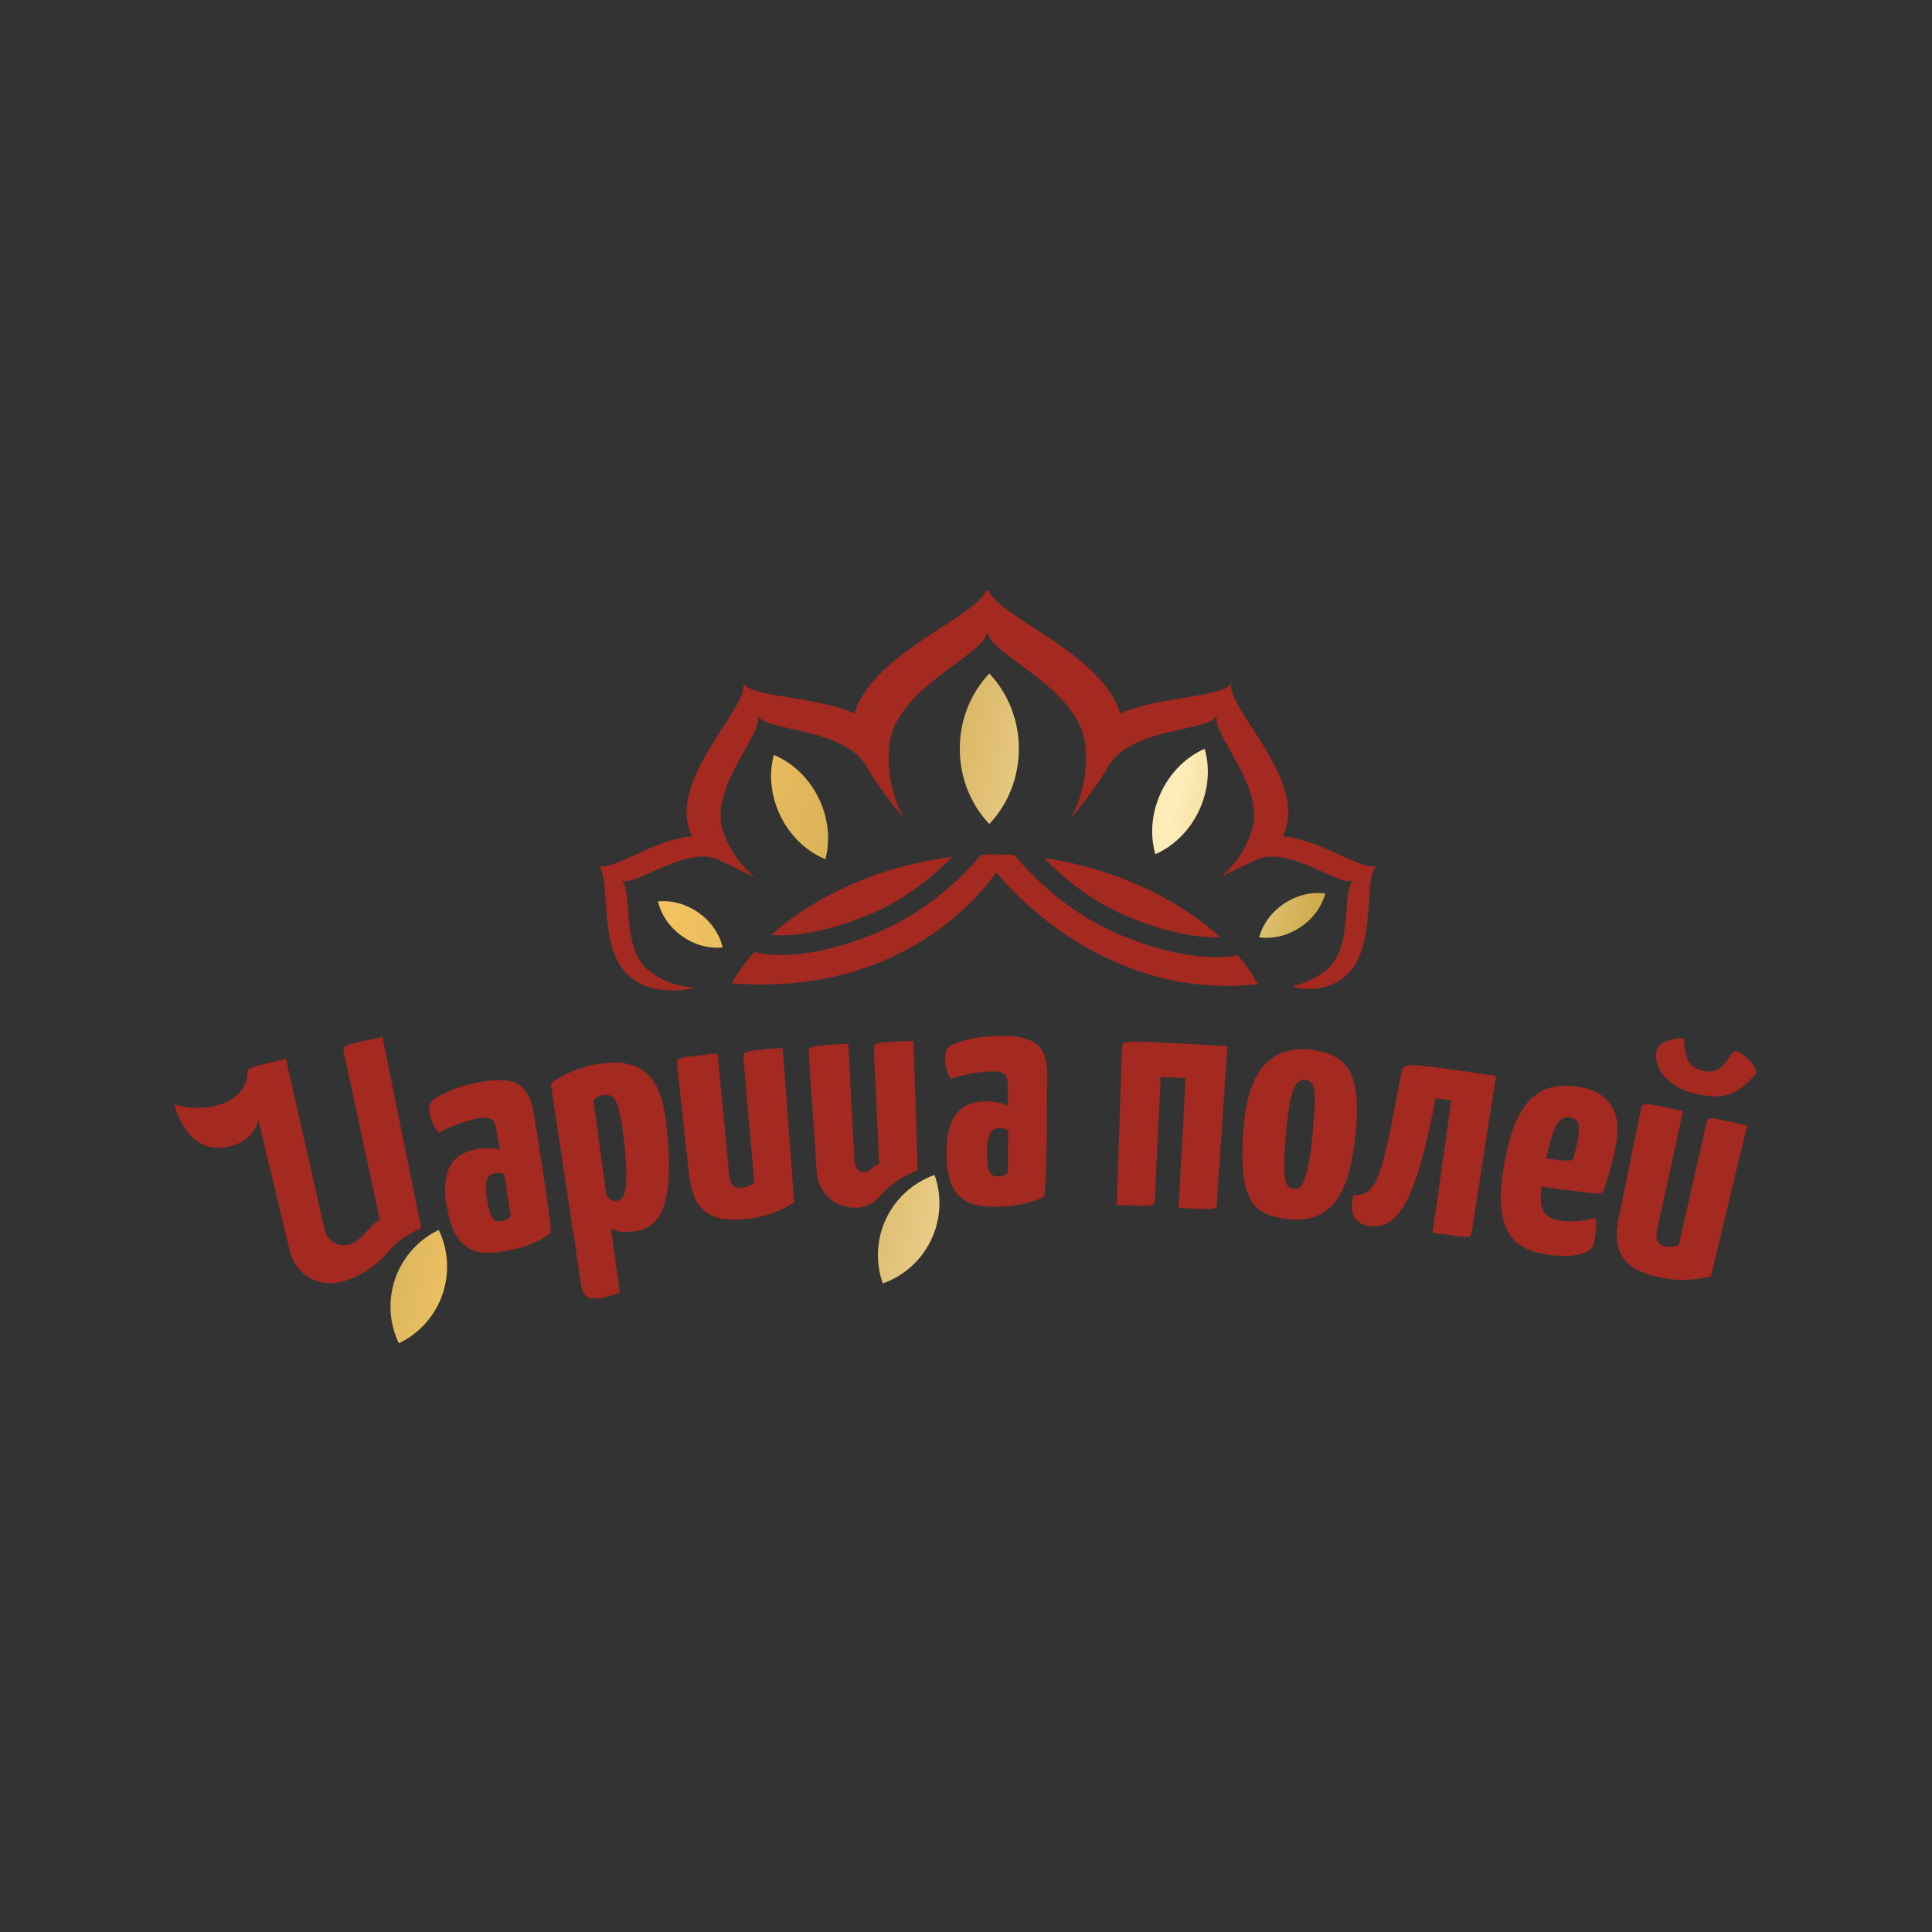 <?xml version="1.0" encoding="UTF-8"?>
<!DOCTYPE svg PUBLIC "-//W3C//DTD SVG 1.1//EN" "http://www.w3.org/Graphics/SVG/1.1/DTD/svg11.dtd">
<!-- Creator: CorelDRAW 2020 (64-Bit) -->
<svg xmlns="http://www.w3.org/2000/svg" xml:space="preserve" width="100mm" height="100mm" version="1.1" style="shape-rendering:geometricPrecision; text-rendering:geometricPrecision; image-rendering:optimizeQuality; fill-rule:evenodd; clip-rule:evenodd"
viewBox="0 0 10000 10000"
 xmlns:xlink="http://www.w3.org/1999/xlink"
 xmlns:xodm="http://www.corel.com/coreldraw/odm/2003">
 <rect x="0" y="0" width="10000" height="10000" fill="#333333" stroke="none"/>
 <defs>
  <style type="text/css">
   <![CDATA[
    .fil1 {fill:#A42921;fill-rule:nonzero}
    .fil0 {fill:url(#id0)}
   ]]>
  </style>
  <linearGradient id="id0" gradientUnits="userSpaceOnUse" x1="2129.82" y1="4709.16" x2="6751.26" y2="5736.79">
   <stop offset="0" style="stop-opacity:1; stop-color:#CCAC5C"/>
   <stop offset="0.2" style="stop-opacity:1; stop-color:#FDCB63"/>
   <stop offset="0.49" style="stop-opacity:1; stop-color:#D3AC56"/>
   <stop offset="0.788" style="stop-opacity:1; stop-color:#FFEEBA"/>
   <stop offset="1" style="stop-opacity:1; stop-color:#C49F39"/>
  </linearGradient>
 </defs>
 <g id="Слой_x0020_1">
  <g id="_2051325508992">
   <path class="fil0" d="M4837.18 6081.6c-229.01,81.07 -349,332.41 -267.94,561.46 229.02,-81.07 349.01,-332.45 267.94,-561.46zm283.43 -2595.65c-203.82,215.14 -203.82,563.97 0,779.07 203.81,-215.1 203.81,-563.93 0,-779.07zm1114.74 389.71c-202.21,89.08 -316.47,333.32 -255.23,545.65 202.28,-89.03 316.49,-333.36 255.23,-545.65zm624.62 749.01c-149.43,-20.04 -302.86,81.58 -342.58,226.99 149.37,20.05 302.79,-81.58 342.58,-226.99zm-3454.29 41.21c150.01,-15.13 300.01,91.48 335.04,238.15 -150.05,15.13 -300.05,-91.48 -335.04,-238.15zm599.47 -758.36c204.09,84.63 323.7,326.39 267.01,539.94 -204.09,-84.62 -323.63,-326.33 -267.01,-539.94zm-1734.22 2458.63c-219.1,105 -311.51,367.72 -206.51,586.82 219.11,-105 311.51,-367.72 206.51,-586.82z"/>
   <path class="fil1" d="M6639.14 4328.91c6.23,-14.25 12.07,-28.9 16.82,-44.65 83.82,-278.76 -323.51,-639.62 -280.7,-750.73 -40.93,79.81 -358.1,64.75 -576.8,158.93 -94.17,-308.36 -620.08,-495.45 -682.02,-633.65 -2.53,-5.57 -9.47,-5.57 -11.91,0 -61.95,138.2 -587.92,325.29 -682.09,633.65 -218.65,-94.18 -535.71,-79.12 -576.69,-158.93 42.81,111.18 -364.52,472.02 -280.7,750.73 4.69,15.68 10.53,30.34 16.76,44.6 -193.15,13.23 -420.95,187.49 -487.54,151.48 75.47,54.21 -8.53,430.25 165.86,574.86 100.19,83.12 231.36,79 325.64,60.16 0.75,-1.43 1.54,-2.79 2.29,-4.17 -60.11,-3.78 -148.1,-22.33 -232.03,-89.78 -146.05,-117.41 -76.37,-423.64 -140.9,-464.59 64.53,40.95 338.24,-186.92 506.79,-104.93 68.35,33.27 133.28,64.3 186.46,89.6 -61.72,-51.98 -131.27,-131.34 -166.83,-243.5 -72.77,-229.11 219.11,-506.9 179.2,-596.43 39.91,89.53 441.58,57.93 563.52,265.13 61.83,105.17 134.6,198.26 191.38,264.56 -44.53,-84.85 -89.76,-215.62 -71.32,-379.06 33.48,-297.37 506.15,-465.17 506.15,-587.17 0,122 472.73,289.8 506.27,587.17 18.37,163.44 -26.86,294.21 -71.39,379.06 56.78,-66.3 129.5,-159.39 191.39,-264.56 121.89,-207.2 523.56,-175.6 563.52,-265.13 -39.96,89.53 251.89,367.32 179.19,596.43 -35.83,112.9 -100.7,189.84 -157.27,238.97 51.3,-24.44 112.61,-53.82 176.91,-85.07 168.48,-81.99 442.2,145.88 506.72,104.93 -64.52,40.95 5.21,347.18 -140.89,464.59 -57.72,46.44 -117.31,69.34 -168.65,80.56 1.7,3.38 3.71,6.59 5.43,9.9 82.1,14.38 179.2,9.67 259.17,-56.67 174.51,-144.74 90.23,-521.16 166.03,-574.91 -66.47,36.35 -294.44,-138.16 -487.77,-151.38zm2423.43 1167.27c-17.75,-21.06 -36.53,-36.87 -56.17,-47.24 -19.75,-10.42 -33.61,-9.49 -41.63,2.64 -20.65,33.6 -41.1,59.19 -61.13,76.72 -20.22,17.51 -49.19,21.99 -87.2,13.5 -27.02,-5.94 -47.47,-15.33 -61.31,-28.22 -13.92,-12.89 -23.53,-30.92 -28.91,-54.1 -5.33,-23.13 -8.89,-51.7 -10.72,-85.76 -46.93,1.61 -81.4,8.93 -103.39,21.7 -22.04,12.82 -37.03,32.12 -40.14,54.27 -4.12,28.63 4.58,60.51 20.91,89.36 16.37,28.86 40.76,54.23 73.04,76.22 32.35,21.92 70.94,37.83 116,47.79 53.53,11.86 98.24,14.77 134.25,8.47 36.07,-6.23 67.74,-19.46 95.1,-39.84 27.25,-20.39 53.59,-45.57 78.95,-75.69 -0.7,-18.78 -9.85,-38.75 -27.65,-59.82zm-6420.49 798.92c-1.2,5.03 -10.01,11.78 -18.84,16.13 -8.81,4.41 -17.33,7.33 -25.46,8.76 -10.49,1.84 -19.88,1.43 -28.13,-1.09 -8.24,-2.57 -15.22,-8.29 -21,-17 -5.73,-8.75 -10.76,-19.91 -14.99,-33.59 -4.26,-13.63 -8.2,-30.53 -11.75,-50.62 -4.81,-26.75 -7.27,-49.06 -7.38,-66.93 -0.12,-17.8 1.54,-32.18 5.09,-43.17 3.55,-10.98 8.81,-19.11 15.81,-24.39 6.98,-5.21 15.22,-8.7 24.73,-10.35 7.09,-1.27 15.17,-1.78 24.39,-1.67 9.15,0.17 21.29,2.92 24.03,7.11 7.74,11.84 8.48,49.74 13.46,78.77 4.98,29.08 9.33,56.22 13.06,81.42 3.72,25.24 8.93,48.02 6.98,56.62zm164.54 -254.54c-10.64,-67.22 -20.95,-132.71 -31.02,-196.49 -4.99,-31.61 -7.5,-47.4 -12.49,-78.95 -12.02,-76.14 -37.66,-126.65 -77.23,-151.26 -39.61,-24.61 -101.67,-30.06 -185.78,-15.52 -73.16,12.66 -132.43,29.44 -177.71,49.87 -45.27,20.45 -73.68,36.53 -85.29,47.97 -7.45,7.22 -12.15,17.08 -14.09,29.55 -2.01,12.48 -2.06,23.76 -0.12,33.78 2.57,13.34 7.55,29.71 15,49.06 7.5,19.35 18.43,37.45 32.8,54.33 28.06,-15.74 61.67,-30.69 100.76,-44.76 39.12,-14.09 75.52,-24.05 109.3,-30.01 19.23,-3.44 34.75,-3.78 46.32,-1.2 11.62,2.59 20.66,7.95 26.95,16.03 6.37,8.14 10.78,19.47 13.23,34 2.69,15.64 5.57,32.42 8.65,50.28 3.04,17.85 6.75,39.67 11.17,65.37 -17.24,-7.43 -38.08,-10.69 -62.52,-9.9 -24.45,0.8 -43.23,2.47 -56.34,4.76 -26.28,4.69 -50.95,12.93 -74.02,24.67 -23.13,11.74 -42.6,29.48 -58.46,53.24 -15.8,23.71 -25.82,54.78 -30.12,93.09 -4.35,38.29 -0.97,85.88 9.97,142.68 11.11,57.87 26.74,102.81 46.61,134.76 19.91,31.94 43.1,54.68 69.55,68.2 26.39,13.5 54.79,20.31 85.14,20.6 30.39,0.17 61.72,-2.53 93.99,-8.19 51.82,-9.11 98.25,-21.88 139.47,-38.48 41.11,-16.53 74.88,-35.49 101.17,-56.9 -3.1,-41.91 -8.7,-92.47 -16.78,-151.38 -8.13,-58.96 -17.51,-122.05 -28.11,-189.2zm430.8 111.21c-4.57,24.61 -10.7,41.17 -18.48,49.58 -7.85,8.47 -16.44,13.34 -25.77,14.6 -9.38,1.32 -18.21,0.17 -26.39,-3.26 -8.19,-3.51 -17.23,-10.26 -26.97,-20.38l-68.47 -496.89c15.06,-15.81 32.35,-25.01 51.71,-27.59 18.19,-2.47 33.37,0.39 45.5,8.52 12.2,8.08 22.51,25.66 30.92,52.57 8.36,26.84 16.1,67.33 23.08,121.26 10.35,79.86 16.53,143.93 18.59,192.17 2.06,48.38 0.86,84.8 -3.72,109.42zm148.51 -549.62c-30.73,-46.59 -69.37,-76.53 -115.75,-89.64 -46.37,-13.12 -99.05,-15.81 -157.85,-7.95 -49,6.57 -96.86,19.16 -143.41,37.83 -46.61,18.72 -86.04,40.88 -118.34,66.42 52.39,346.87 104.78,693.75 157.1,1040.7 4.93,32.46 15.28,53.24 31.14,62.34 15.85,9.1 40.14,11.23 73.06,6.47 15.79,-2.28 32.35,-6.07 49.47,-11.39 17.17,-5.27 32.86,-11.23 46.99,-17.69 -18.32,-132.76 -27.47,-199.12 -45.79,-331.82 15.51,9.33 32.79,15.22 52.04,17.8 19.17,2.58 41.56,2.13 67.04,-1.2 25.41,-3.27 48.95,-10.6 70.53,-21.88 21.52,-11.21 40.59,-28.97 57.08,-53.24 16.6,-24.27 29.49,-57.19 38.82,-98.8 9.33,-41.63 14.24,-94.42 14.65,-158.36 0.34,-63.96 -4.57,-140.96 -14.88,-231.06 -10.65,-92.36 -31.21,-161.92 -61.9,-208.53zm517.75 -164.89c-28.18,3.53 -44.85,7.84 -49.94,12.82 -5.09,4.98 -7.16,13.16 -6.18,24.44 18.9,215.09 37.79,430.23 56.62,645.33 -8.7,8.76 -18.78,15.29 -30.22,19.75 -11.46,4.48 -23.01,7.22 -34.76,8.31 -16.49,1.49 -29.09,-0.46 -37.9,-5.85 -8.76,-5.43 -15.22,-13.97 -19.29,-25.52 -4.06,-11.57 -6.93,-25.83 -8.59,-42.72 -19.86,-207.07 -39.72,-414.15 -59.6,-621.17 -71.21,6.81 -121.72,12.72 -151.66,16.95 -29.88,4.28 -47.4,9.1 -52.38,14.2 -5.04,5.1 -6.92,13.28 -5.67,24.55 20.95,191.56 41.86,383.13 62.8,574.69 5.8,52.95 18.39,97.5 37.67,133.56 19.3,36.13 48.9,62.3 88.81,78.73 39.84,16.42 94.58,21.17 164.24,14.76 52.34,-4.8 100.83,-15.8 145.66,-33.14 44.88,-17.34 80.78,-34.87 107.63,-52.78l-59.94 -800.32c-70.03,5.21 -119.15,9.9 -147.3,13.41zm1313.65 495.68c0.07,29.49 -0.11,57.03 -0.63,82.44 -0.57,25.53 0.86,48.84 -2.52,57.03 -1.95,4.8 -11.73,9.95 -21.17,12.82 -9.4,2.86 -18.21,4.28 -26.46,4.35 -10.58,0.12 -19.75,-1.83 -27.43,-5.73 -7.65,-3.94 -13.61,-10.71 -17.85,-20.27 -4.18,-9.56 -7.27,-21.47 -9.17,-35.61 -1.94,-14.13 -2.96,-31.43 -3.19,-51.86 -0.23,-27.2 1.02,-49.58 3.83,-67.15 2.81,-17.65 6.86,-31.55 12.14,-41.81 5.32,-10.24 11.8,-17.33 19.57,-21.4 7.74,-4.01 16.37,-6.08 26,-6.12 7.15,0 15.22,0.79 24.21,2.45 8.99,1.67 20.45,6.36 22.45,10.94 5.66,13.04 0.17,50.43 0.22,79.92zm-27.47 -571.19c-73.97,0.29 -134.95,7.04 -182.81,19.7 -47.85,12.64 -78.37,23.8 -91.65,33.14 -8.54,5.84 -14.77,14.83 -18.78,26.79 -4,11.98 -5.95,23.07 -5.68,33.27 0.29,13.63 2.54,30.57 6.66,50.89 4.12,20.34 11.89,39.97 23.24,59.02 30.17,-10.87 65.61,-20.02 106.31,-27.41 40.7,-7.4 78.14,-11.23 112.33,-11.46 19.46,-0.17 34.75,2 45.69,6.53 11.05,4.46 19,11.23 23.87,20.27 4.87,9.04 7.32,21.02 7.38,35.72 0.05,15.85 0.12,32.86 0.12,51.02 0.04,18.14 0.11,40.25 0.23,66.29 -15.75,-10.19 -35.68,-16.89 -59.84,-20.15 -24.15,-3.22 -42.88,-4.76 -56.1,-4.64 -26.62,0.29 -52.21,4.3 -76.77,12.02 -24.68,7.79 -46.72,22.04 -66.19,42.83 -19.46,20.77 -34.46,49.74 -44.99,86.79 -10.55,37.1 -15.12,84.55 -13.81,142.32 1.38,58.98 9.28,105.8 23.6,140.61 14.25,34.87 33.25,61.15 56.96,78.84 23.7,17.69 50.44,29.14 80.27,34.4 29.76,5.33 60.97,7.79 93.6,7.56 52.5,-0.34 100.25,-5.27 143.41,-14.76 43.22,-9.51 79.46,-22.63 108.9,-39.34 3.89,-41.9 6.75,-92.57 8.52,-152.06 1.78,-59.55 2.98,-123.26 3.67,-191.27 0.68,-68.02 1.31,-134.31 2.01,-198.95 0.28,-31.95 0.45,-47.92 0.79,-79.93 0.75,-77.05 -16.14,-131.09 -50.95,-161.96 -34.86,-30.8 -94.92,-46.48 -179.99,-46.08zm-439.62 696.18l-22.11 -670.58c-68.91,2.29 -117.81,4.87 -146.67,7.21 -28.9,2.35 -45.96,5.96 -51.3,10.77 -5.37,4.74 -7.72,12.83 -7.2,24.1 9.67,212.34 18.09,384.61 27.81,596.89 -24.48,1.15 -54.04,40.83 -72.47,41.74 -35.49,1.77 -53.41,-24.28 -55.31,-59.77 -10.87,-202.09 -21.75,-404.19 -32.62,-606.28 -68.94,3.71 -117.84,7.32 -146.62,10.24 -28.81,2.99 -45.8,6.93 -51.08,11.86 -5.44,5.14 -7.67,13.8 -6.58,26.05 13.63,203.34 27.19,405.32 40.76,608.68 2.52,111.93 96.93,198.27 207.48,192.25 1.73,-0.11 3.44,-0.17 5.1,-0.28 44.66,-2.4 84.96,-24.68 114.1,-58.57 51.87,-60.22 119.2,-107.17 196.71,-134.31zm-2570.11 299.74c-66.81,-330.15 -133.62,-660.25 -200.44,-990.37 -68.13,13.81 -116.62,24.56 -145.4,31.83 -28.81,7.28 -45.87,13.86 -51.08,19.58 -5.21,5.79 -6.58,14.26 -4.23,25.31 68.76,318.54 118.45,552.41 187.21,870.96 -38.54,8.29 -95.1,111.75 -161.74,128.12 -55.53,13.62 -111.36,-20.95 -124.01,-76.71 -66.86,-295.2 -133.72,-590.43 -200.6,-885.63 -67.84,15.41 -116.1,27.32 -144.8,35.22 -28.67,7.95 -45.56,14.95 -50.66,20.79 -5.37,6.18 -6.41,15.15 -3.27,26.9 0,0.06 0,0.12 0,0.17 -5.83,38.52 -32.04,121.83 -148.84,155.55 -124.23,35.9 -230.09,-4.24 -230.09,-4.24 0,0 63.78,289.63 305.55,213.38 73.91,-23.24 111.92,-73.23 130.07,-128.65l162.6 677.4c27.7,115.35 143.57,186.52 258.94,158.81 1.31,-0.29 2.63,-0.57 3.94,-0.9 96.24,-23.08 179.99,-79.13 244.59,-154.13 46.02,-53.35 104.65,-96.12 172.26,-123.39zm3688.52 -965.98c-28.97,0.04 -46.32,2.85 -52.04,8.35 -5.72,5.51 -8.75,14.43 -9.23,26.91 -9.1,270.18 -18.32,540.4 -27.4,810.55 65.31,2.25 111.68,3.62 139.17,3.62 27.36,0.05 43.85,-2.01 49.34,-6.25 5.5,-4.29 8.49,-12.13 8.99,-23.46 9.91,-212.29 19.81,-424.58 29.71,-636.93 51.82,2.4 77.75,3.72 129.62,6.6 -12.25,223.49 -24.5,447.06 -36.76,670.57 65.27,3.61 111.64,5.96 139.13,6.58 27.36,0.58 43.91,-1.09 49.47,-5.26 5.55,-4.19 8.7,-11.91 9.49,-23.25 18.32,-271.43 36.71,-542.85 55.03,-814.27 -135.05,-9.17 -202.57,-13.01 -337.67,-19.3 -68.99,-3.22 -117.88,-4.46 -146.85,-4.46zm924.45 483.14c-8.47,86.9 -17.92,150.28 -28.39,190.25 -10.42,39.95 -21.19,65.2 -32.23,75.51 -11.05,10.3 -22.45,14.93 -34.19,13.84 -10.53,-0.97 -19.98,-4.69 -28.22,-11.15 -8.36,-6.43 -14.32,-18.95 -17.97,-37.45 -3.67,-18.55 -5.34,-47.46 -4.75,-86.68 0.52,-39.21 3.66,-91.55 9.44,-157.03 7.09,-80.15 15.52,-140.04 25.14,-179.54 9.61,-39.51 20.48,-65.33 32.62,-77.29 12.09,-11.97 24.91,-17.4 38.25,-16.15 18.25,1.72 31.71,9.28 40.18,22.62 8.54,13.34 12.72,40.25 12.43,80.61 -0.29,40.41 -4.34,101.21 -12.31,182.46zm220.48 -249.8c-13.23,-64.75 -39.68,-111.51 -79.41,-140.14 -39.73,-28.63 -92.93,-46.25 -159.27,-52.51 -97.16,-9.1 -175.54,19.41 -234.21,84.63 -58.75,65.31 -93.27,175.07 -104.72,328.78 -7.09,94.92 -7.16,172 -0.39,231.02 6.8,59.02 20.36,105 40.7,137.86 20.32,32.91 47.45,56.1 81.47,69.78 33.95,13.69 74.2,22.63 120.63,26.91 94.17,8.76 168.55,-17.69 224.24,-80.09 55.71,-62.42 93.2,-175.14 111.41,-338.46 12.77,-113.76 12.71,-203.02 -0.45,-267.78zm298.86 -111.74c-24.21,-0.23 -39.56,2.98 -45.97,9.62 -6.42,6.64 -11.22,17.75 -14.43,33.32 -22.9,125.09 -42.83,228.88 -59.59,311.28 -16.83,82.49 -33.54,147.53 -50.1,195.16 -16.55,47.68 -35.49,80.77 -56.68,99.39 -21.23,18.61 -47.64,26.11 -79.28,22.49 -14.09,50.91 -12.43,89.55 4.51,116 17.01,26.5 43.98,41.9 81.13,46.37 52.2,6.25 97.32,-11.17 135.73,-52.5 38.43,-41.38 73.92,-111.53 106.38,-210.75 32.46,-99.09 64.52,-232.31 96.01,-399.66 32.68,4.53 49.01,6.75 81.69,11.39 -32.34,228.37 -64.69,456.81 -97.03,685.19 52.1,7.38 91.82,12.98 119.07,16.49 27.26,3.53 46.56,5.32 57.77,5.32 11.22,0 18.15,-2.35 20.68,-7.11 2.51,-4.8 4.35,-11.1 5.6,-18.95 41.63,-268.84 83.37,-537.64 125.04,-806.48 -123.84,-19.25 -185.78,-28.18 -309.79,-45 -56.28,-7.61 -96.53,-11.34 -120.74,-11.57zm850.32 405.61c-2.52,13.41 -5.96,28.63 -10.36,45.64 -4.34,17.06 -9.28,30.28 -14.65,39.67 -14.2,3.15 -33.32,3.66 -57.44,1.6 -24.21,-2.11 -48.76,-5.32 -73.78,-9.72 -0.75,-0.12 -1.66,-0.36 -2.48,-0.48 4.24,-20.65 8.43,-39.83 12.66,-57.3 9,-36.98 18.73,-67.49 29.2,-91.55 10.42,-24.03 22.21,-41.26 35.22,-51.57 13,-10.36 27.42,-14.15 43.05,-11.28 22.95,4.18 37.55,14.36 43.9,30.51 6.36,16.15 4.59,50.96 -5.32,104.48zm177.54 -196.48c-32.98,-50.27 -86.22,-82.44 -159.33,-95.78 -42.6,-7.84 -84.51,-8.99 -125.62,-3.55 -41.15,5.5 -79.45,22.27 -114.67,50.21 -35.26,27.99 -66.52,71.91 -93.65,131.8 -27.09,59.94 -48.73,140.78 -65.27,242.63 -12.89,79.45 -16.72,145.99 -11.68,199.63 5.04,53.65 17,96.98 35.89,130.02 18.89,33.02 43.74,58.21 74.6,75.67 30.85,17.41 65.84,29.6 105,36.71 44.89,8.06 86.45,11.73 124.75,10.92 38.35,-0.79 70.24,-6.75 95.78,-17.96 25.48,-11.17 40.54,-27.84 44.89,-50.1 3.72,-18.89 6.8,-40.54 9.22,-64.93 2.34,-24.32 2.29,-45.45 -0.29,-63.31 -33.21,8.52 -65.96,14.02 -98.36,16.49 -32.53,2.51 -64.42,0.86 -95.9,-4.93 -24.44,-4.51 -43.74,-12.6 -57.87,-24.33 -14.15,-11.73 -23.42,-27.25 -27.88,-46.43 -4.42,-19.18 -5.68,-43.34 -3.56,-72.25 0.68,-9.63 1.73,-19.98 2.93,-30.62 19.86,3.08 38.93,5.89 56.55,8.35 42.65,5.96 86.68,11.51 132.02,16.54 45.34,5.1 106.61,16.6 121.15,7.79 13.45,-8.2 29.71,-66.63 41.74,-108.78 12.03,-42.08 21.97,-83.18 29.94,-123.21 19.18,-96.75 12.53,-170.32 -20.38,-220.58zm505.61 68.26c-6.41,3.22 -10.87,10.31 -13.33,21.36 -47.75,210.63 -95.45,421.19 -143.13,631.81 -11.11,5.68 -22.73,8.83 -35.03,9.58 -12.32,0.68 -24.28,-0.25 -35.85,-2.81 -16.2,-3.62 -27.64,-9.33 -34.41,-17.12 -6.75,-7.91 -10.35,-17.98 -10.69,-30.24 -0.41,-12.25 1.25,-26.73 4.85,-43.33 44.32,-203.18 88.63,-406.42 132.88,-609.67 -70.19,-15.34 -120.27,-25.19 -150.23,-30.29 -29.88,-5.03 -48.02,-5.84 -54.42,-2.51 -6.3,3.26 -10.67,10.53 -12.89,21.63 -38.53,188.82 -77.08,377.64 -115.6,566.44 -10.64,52.23 -12.25,98.43 -4.87,138.73 7.39,40.31 27.72,74.26 60.86,102.14 33.09,27.81 83.94,49.12 152.63,64.35 51.52,11.44 101.28,15.8 149.61,13.04 48.25,-2.74 87.99,-8.35 119.25,-17.23 62.46,-260.08 124.86,-520.24 187.26,-780.39 -68.69,-16.48 -117.14,-27.06 -145.18,-32.39 -28,-5.27 -45.3,-6.31 -51.71,-3.1zm-2552.3 -836.45c-112.31,0 -265.3,-24.28 -466.02,-103.12 -284.77,-111.75 -477.07,-304.96 -576.41,-425.66 -34.81,-2.06 -69.73,-3.42 -104.88,-3.42 -22.84,0 -45.46,1.36 -68.13,2.22 -101.61,121.08 -291.06,306.98 -568.32,415.81 -200.67,78.84 -353.64,103.12 -465.98,103.12 -57.01,0 -102.58,-6.53 -139.63,-15.11 -46.88,52.54 -86.5,106.65 -115.75,161.44 955.79,77.68 1367.89,-575.03 1367.89,-575.03 0,0 514.8,672.47 1354.27,580.01 -26.45,-50.67 -62.01,-100.71 -103.86,-149.54 -31.89,5.61 -69.38,9.28 -113.18,9.28zm-428.53 -198.51c206.15,80.9 352.6,99.45 451.64,95.94 -214.4,-196.71 -544.86,-357.12 -912.86,-410.3 102.08,105.56 256.66,234.03 461.22,314.36zm-1392.64 -11.03c201.12,-78.96 354.09,-204.57 456.17,-309.11 -376.99,45.86 -715.12,205.36 -936.39,403.62 98.52,8.31 253.55,-5.55 480.22,-94.51z"/>
  </g>
 </g>
</svg>
